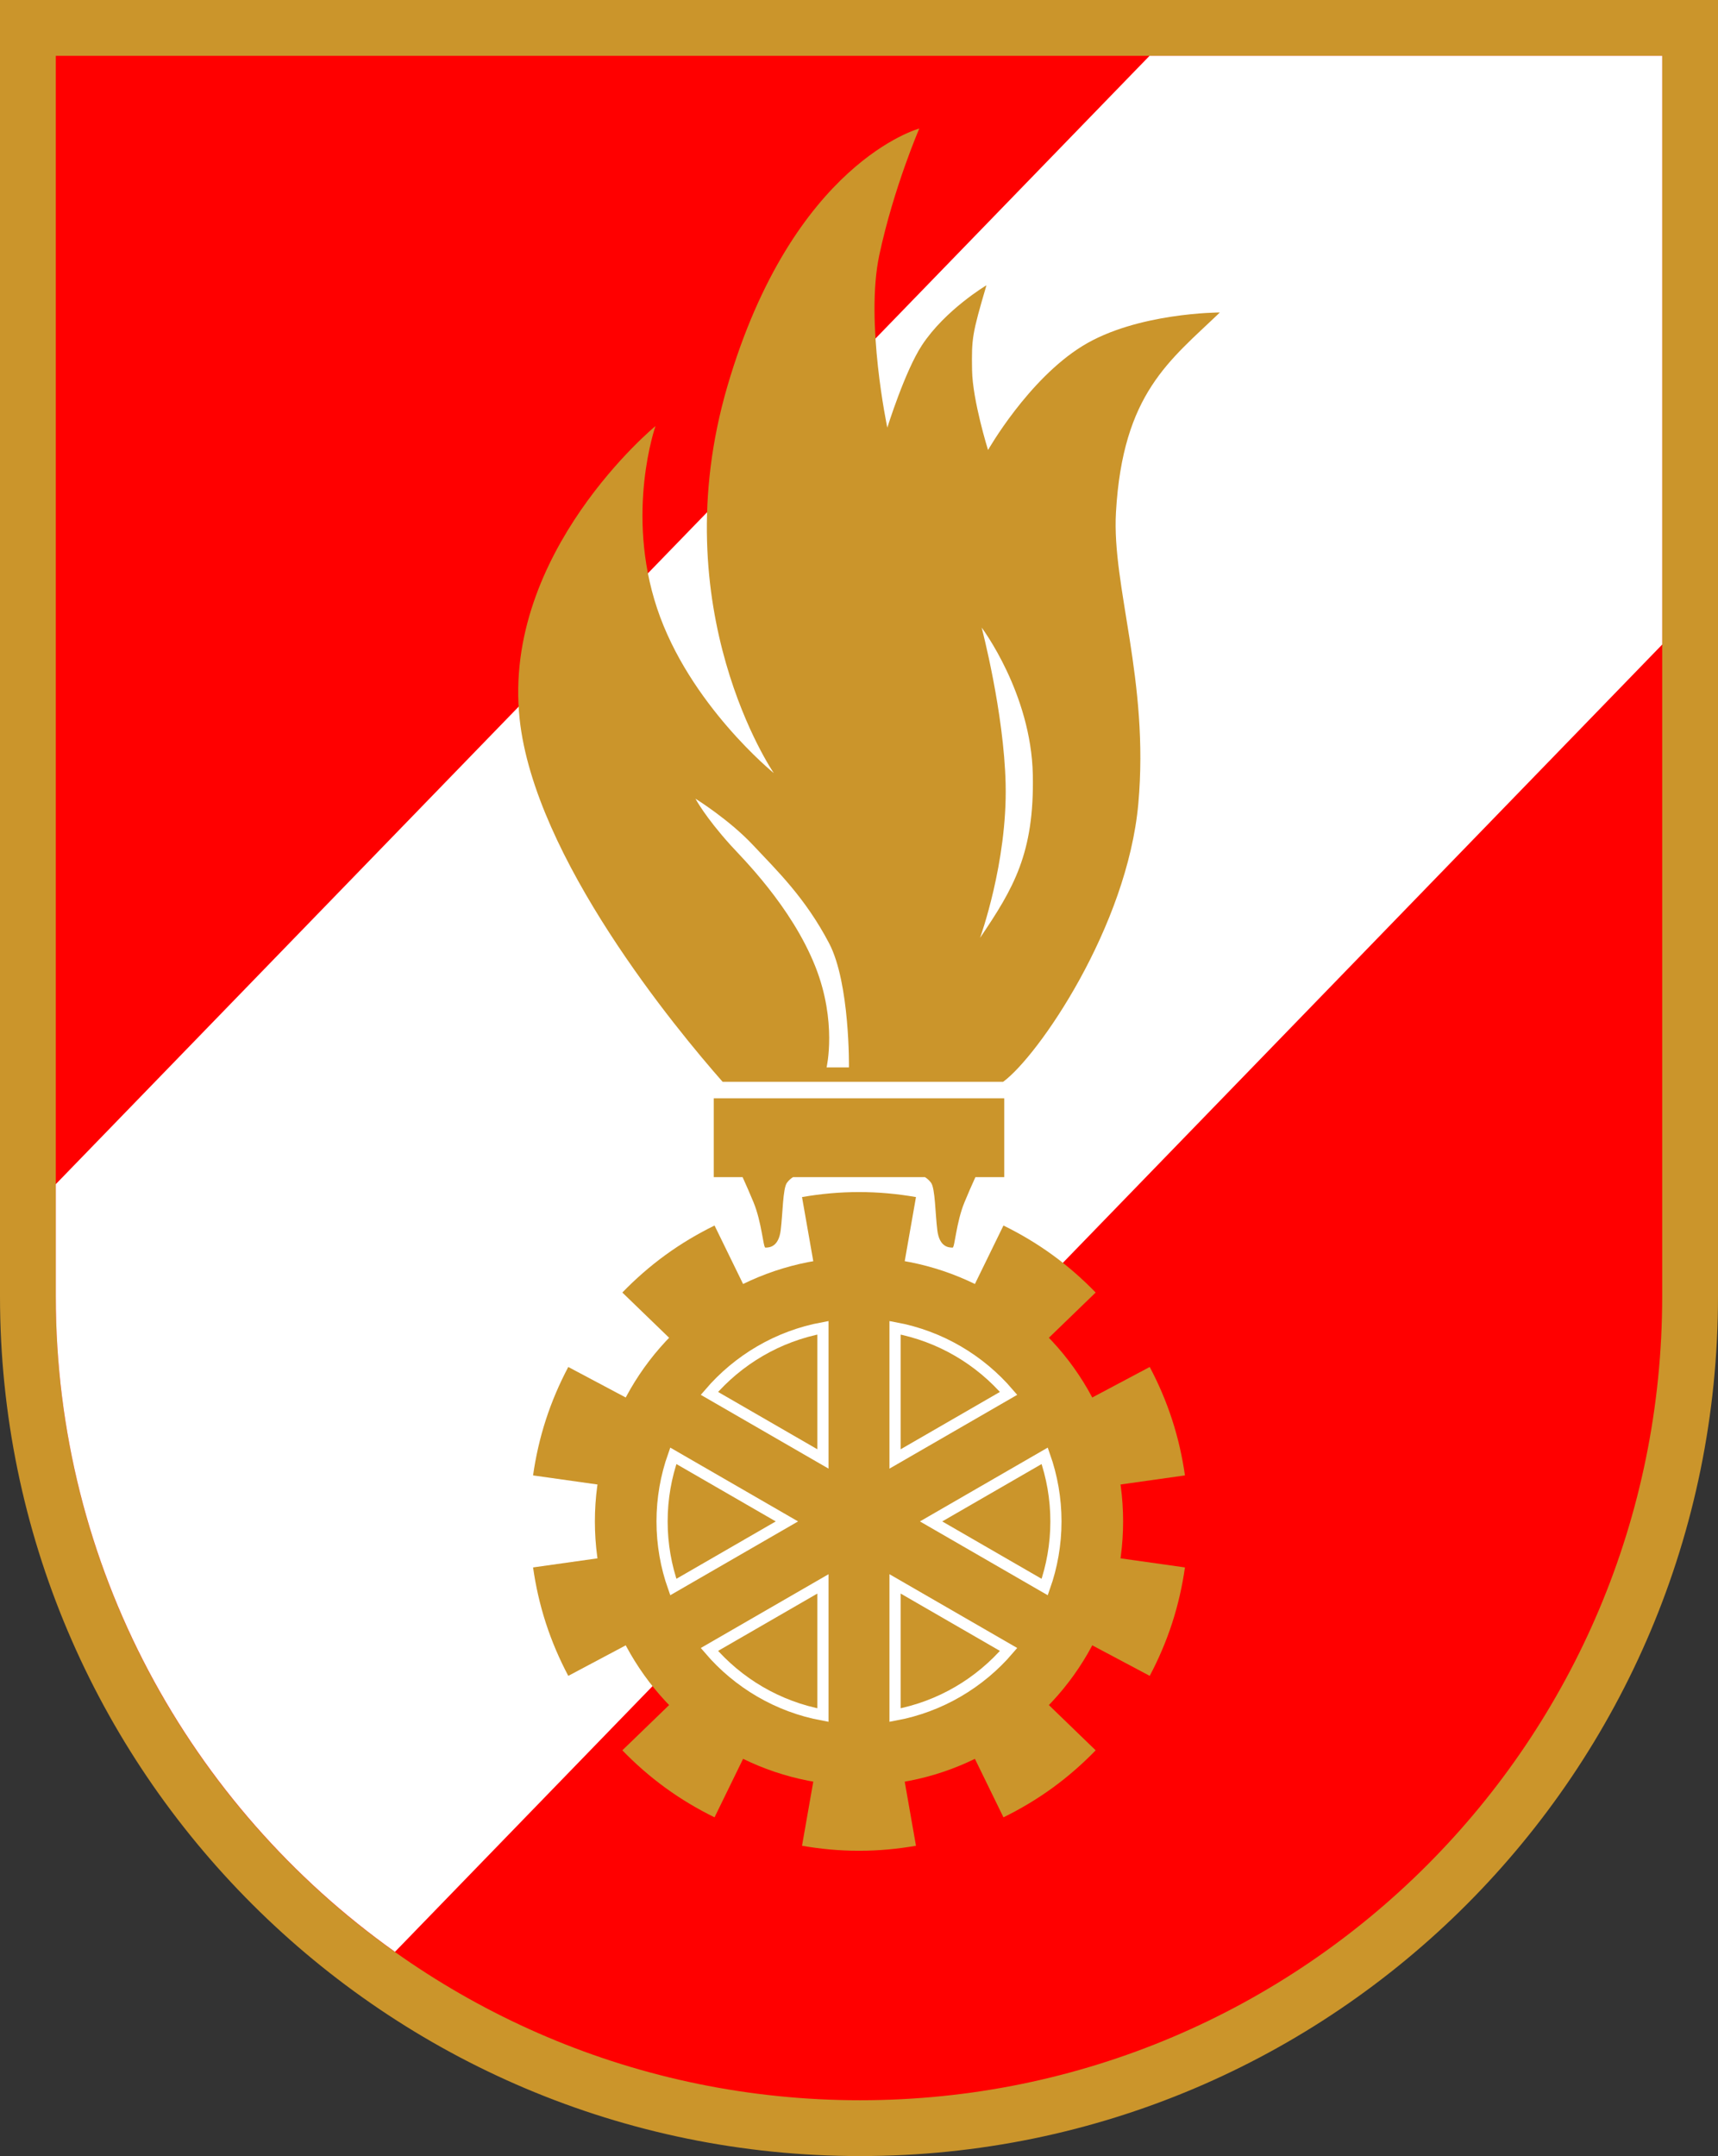 <?xml version="1.0" encoding="UTF-8" standalone="no"?>
<!-- Created with Inkscape (http://www.inkscape.org/) -->
<svg
   xmlns:svg="http://www.w3.org/2000/svg"
   xmlns="http://www.w3.org/2000/svg"
   version="1.0"
   width="307.893"
   height="386.233"
   viewBox="0 0 307.893 386.233"
   id="svg2"
   xml:space="preserve"><rect x="0" y="0" width="307.893" height="386.233" fill="#333333" stroke="none"/><defs
   id="defs89" />
	
		<g
   id="Ebene_2">
			<g
   id="CoA_Nr._11_8_">
				<path
   d="M 302.893,232.22 L 302.893,5 L 5,5 L 5,232.22 C 5,314.479 71.891,381.234 154.151,381.234 C 236.406,381.239 302.893,314.479 302.893,232.22 z "
   style="fill:#ff0000"
   id="path8" />
				<path
   d="M 302.893,232.22 L 302.893,5 L 5,5 L 5,232.22 C 5,314.479 71.891,381.234 154.151,381.234 C 236.406,381.239 302.893,314.479 302.893,232.22 z "
   style="fill:none;stroke:#cb952b;stroke-width:10"
   id="path10" />
			</g>
		</g>
		<g
   id="Ebene_4">
			<path
   d="M 10,212.127 L 10,232.22 C 10,280.622 34.024,323.523 70.786,349.647 L 297.893,115.459 L 297.893,10 L 206.015,10 L 10,212.127 z "
   style="fill:#ffffff"
   id="path13" />
		</g>
		<g
   id="Ebene_5">
			<g
   id="g16">
				<g
   id="g18">
					<path
   d="M 153.945,272.544 L 164.158,214.442 C 160.838,213.863 157.432,213.544 153.945,213.544 C 150.461,213.544 147.053,213.863 143.734,214.442 L 153.945,272.544 z "
   style="fill:#cb952b"
   id="path20" />
				</g>
				<g
   id="g22">
					<path
   d="M 153.945,272.544 L 164.158,330.646 C 160.838,331.224 157.432,331.544 153.945,331.544 C 150.461,331.544 147.053,331.224 143.734,330.646 L 153.945,272.544 z "
   style="fill:#cb952b"
   id="path24" />
				</g>
				<g
   id="g26">
					<path
   d="M 153.946,272.545 L 101.844,244.878 C 100.267,247.856 98.911,250.997 97.833,254.312 C 96.757,257.627 96.007,260.967 95.533,264.302 L 153.946,272.545 z "
   style="fill:#cb952b"
   id="path28" />
				</g>
				<g
   id="g30">
					<path
   d="M 153.946,272.545 L 212.36,280.786 C 211.884,284.123 211.136,287.461 210.059,290.777 C 208.982,294.091 207.625,297.233 206.049,300.21 L 153.946,272.545 z "
   style="fill:#cb952b"
   id="path32" />
				</g>
				<g
   id="g34">
					<path
   d="M 153.946,272.543 L 212.36,264.302 C 211.885,260.965 211.136,257.627 210.059,254.311 C 208.982,250.997 207.625,247.854 206.049,244.878 L 153.946,272.543 z "
   style="fill:#cb952b"
   id="path36" />
				</g>
				<g
   id="g38">
					<path
   d="M 153.946,272.543 L 101.844,300.211 C 100.268,297.231 98.911,294.091 97.833,290.775 C 96.757,287.461 96.008,284.121 95.533,280.786 L 153.946,272.543 z "
   style="fill:#cb952b"
   id="path40" />
				</g>
				<g
   id="g42">
					<path
   d="M 153.947,272.544 L 179.836,325.552 C 182.864,324.069 185.806,322.325 188.627,320.276 C 191.446,318.228 194.016,315.967 196.36,313.548 L 153.947,272.544 z "
   style="fill:#cb952b"
   id="path44" />
				</g>
				<g
   id="g46">
					<path
   d="M 153.947,272.544 L 111.533,231.542 C 113.88,229.122 116.447,226.861 119.268,224.812 C 122.087,222.764 125.032,221.02 128.057,219.537 L 153.947,272.544 z "
   style="fill:#cb952b"
   id="path48" />
				</g>
				<g
   id="g50">
					<path
   d="M 153.946,272.545 L 111.533,313.547 C 113.879,315.967 116.447,318.228 119.267,320.276 C 122.086,322.325 125.031,324.069 128.056,325.552 L 153.946,272.545 z "
   style="fill:#cb952b"
   id="path52" />
				</g>
				<g
   id="g54">
					<path
   d="M 153.946,272.545 L 179.835,219.537 C 182.862,221.021 185.805,222.764 188.626,224.812 C 191.445,226.861 194.014,229.123 196.359,231.541 L 153.946,272.545 z "
   style="fill:#cb952b"
   id="path56" />
				</g>
				<g
   id="g58">
					<circle
   cx="153.946"
   cy="272.544"
   r="47.333"
   style="fill:#cb952b"
   id="circle60" /> 
				</g>
				<g
   id="g62">
					<path
   d="M 120.666,260.789 C 119.367,264.467 118.653,268.421 118.653,272.544 C 118.653,276.667 119.367,280.621 120.666,284.299 L 141.026,272.544 L 120.666,260.789 z "
   style="fill:none;stroke:#ffffff;stroke-width:2"
   id="path64" />
					<path
   d="M 127.136,295.482 C 132.277,301.486 139.396,305.739 147.486,307.236 L 147.486,283.733 L 127.136,295.482 z "
   style="fill:none;stroke:#ffffff;stroke-width:2"
   id="path66" />
					<path
   d="M 147.486,237.852 C 139.396,239.349 132.277,243.602 127.136,249.605 L 147.486,261.354 L 147.486,237.852 z "
   style="fill:none;stroke:#ffffff;stroke-width:2"
   id="path68" />
					<path
   d="M 187.227,284.299 C 188.526,280.621 189.24,276.666 189.24,272.544 C 189.24,268.421 188.526,264.467 187.227,260.789 L 166.866,272.544 L 187.227,284.299 z "
   style="fill:none;stroke:#ffffff;stroke-width:2"
   id="path70" />
					<path
   d="M 180.757,249.605 C 175.616,243.603 168.497,239.349 160.406,237.852 L 160.406,261.355 L 180.757,249.605 z "
   style="fill:none;stroke:#ffffff;stroke-width:2"
   id="path72" />
					<path
   d="M 160.406,307.236 C 168.497,305.739 175.616,301.485 180.757,295.481 L 160.406,283.732 L 160.406,307.236 z "
   style="fill:none;stroke:#ffffff;stroke-width:2"
   id="path74" />
				</g>
			</g>
			<g
   id="g76">
				<path
   d="M 193.979,61.992 C 184.237,68.009 177.074,80.616 177.074,80.616 C 177.074,80.616 174.295,71.741 174.208,66.29 C 174.118,60.609 174.214,59.85 176.788,51.104 C 176.788,51.104 169.409,55.489 165.233,61.834 C 162.175,66.481 159.022,76.605 159.022,76.605 C 159.022,76.605 155.012,57.694 157.59,45.661 C 160.168,33.627 164.753,23.025 164.753,23.025 C 164.753,23.025 142.118,29.042 130.37,69.155 C 118.623,109.269 138.679,138.495 138.679,138.495 C 138.679,138.495 123.494,126.174 117.763,108.982 C 112.033,91.791 117.477,76.319 117.477,76.319 C 117.477,76.319 89.97,98.954 93.122,128.752 C 95.759,153.683 121.245,184.412 129.507,193.794 L 179.778,193.794 C 186.078,189.179 202.033,165.992 204.007,143.938 C 205.982,121.885 199.242,105.034 199.997,91.791 C 201.214,70.434 209.659,64.592 218.621,55.975 C 218.621,55.975 203.721,55.975 193.979,61.992 z "
   style="fill:#cb952b"
   id="path78" />
			</g>
			<path
   d="M 175.928,112.421 C 175.928,112.421 184.799,124.171 185.097,138.781 C 185.383,152.821 181.659,159.124 175.641,168.006 C 175.641,168.006 180.539,154.54 180.226,140.5 C 179.939,127.606 175.928,112.421 175.928,112.421 z "
   style="fill:#ffffff"
   id="path80" />
			<path
   d="M 152.146,191.215 L 148.135,191.215 C 148.135,191.215 150.054,183.062 146.129,173.164 C 141.815,162.286 132.883,153.557 130.982,151.453 C 126.315,146.286 124.64,143.079 124.64,143.079 C 124.64,143.079 130.657,146.804 134.955,151.388 C 139.252,155.973 144.296,160.796 148.585,168.966 C 152.335,176.109 152.146,191.215 152.146,191.215 z "
   style="fill:#ffffff"
   id="path82" />
			<g
   id="g84">
				<path
   d="M 165.772,210.869 C 166.179,211.128 166.531,211.438 166.854,211.869 C 167.605,212.869 167.605,217.369 167.981,220.369 C 168.349,223.369 169.976,223.494 170.728,223.494 C 171.111,223.494 171.372,218.946 172.852,215.369 C 173.435,213.954 174.141,212.329 174.808,210.869 L 179.978,210.869 L 179.978,196.744 L 127.915,196.744 L 127.915,210.869 L 133.086,210.869 C 133.752,212.329 134.455,213.954 135.04,215.369 C 136.518,218.946 136.784,223.494 137.165,223.494 C 137.915,223.494 139.54,223.369 139.915,220.369 C 140.29,217.369 140.29,212.869 141.04,211.869 C 141.363,211.438 141.712,211.128 142.122,210.869 L 165.772,210.869 z "
   style="fill:#cb952b"
   id="path86" />
			</g>
		</g>
	</svg>